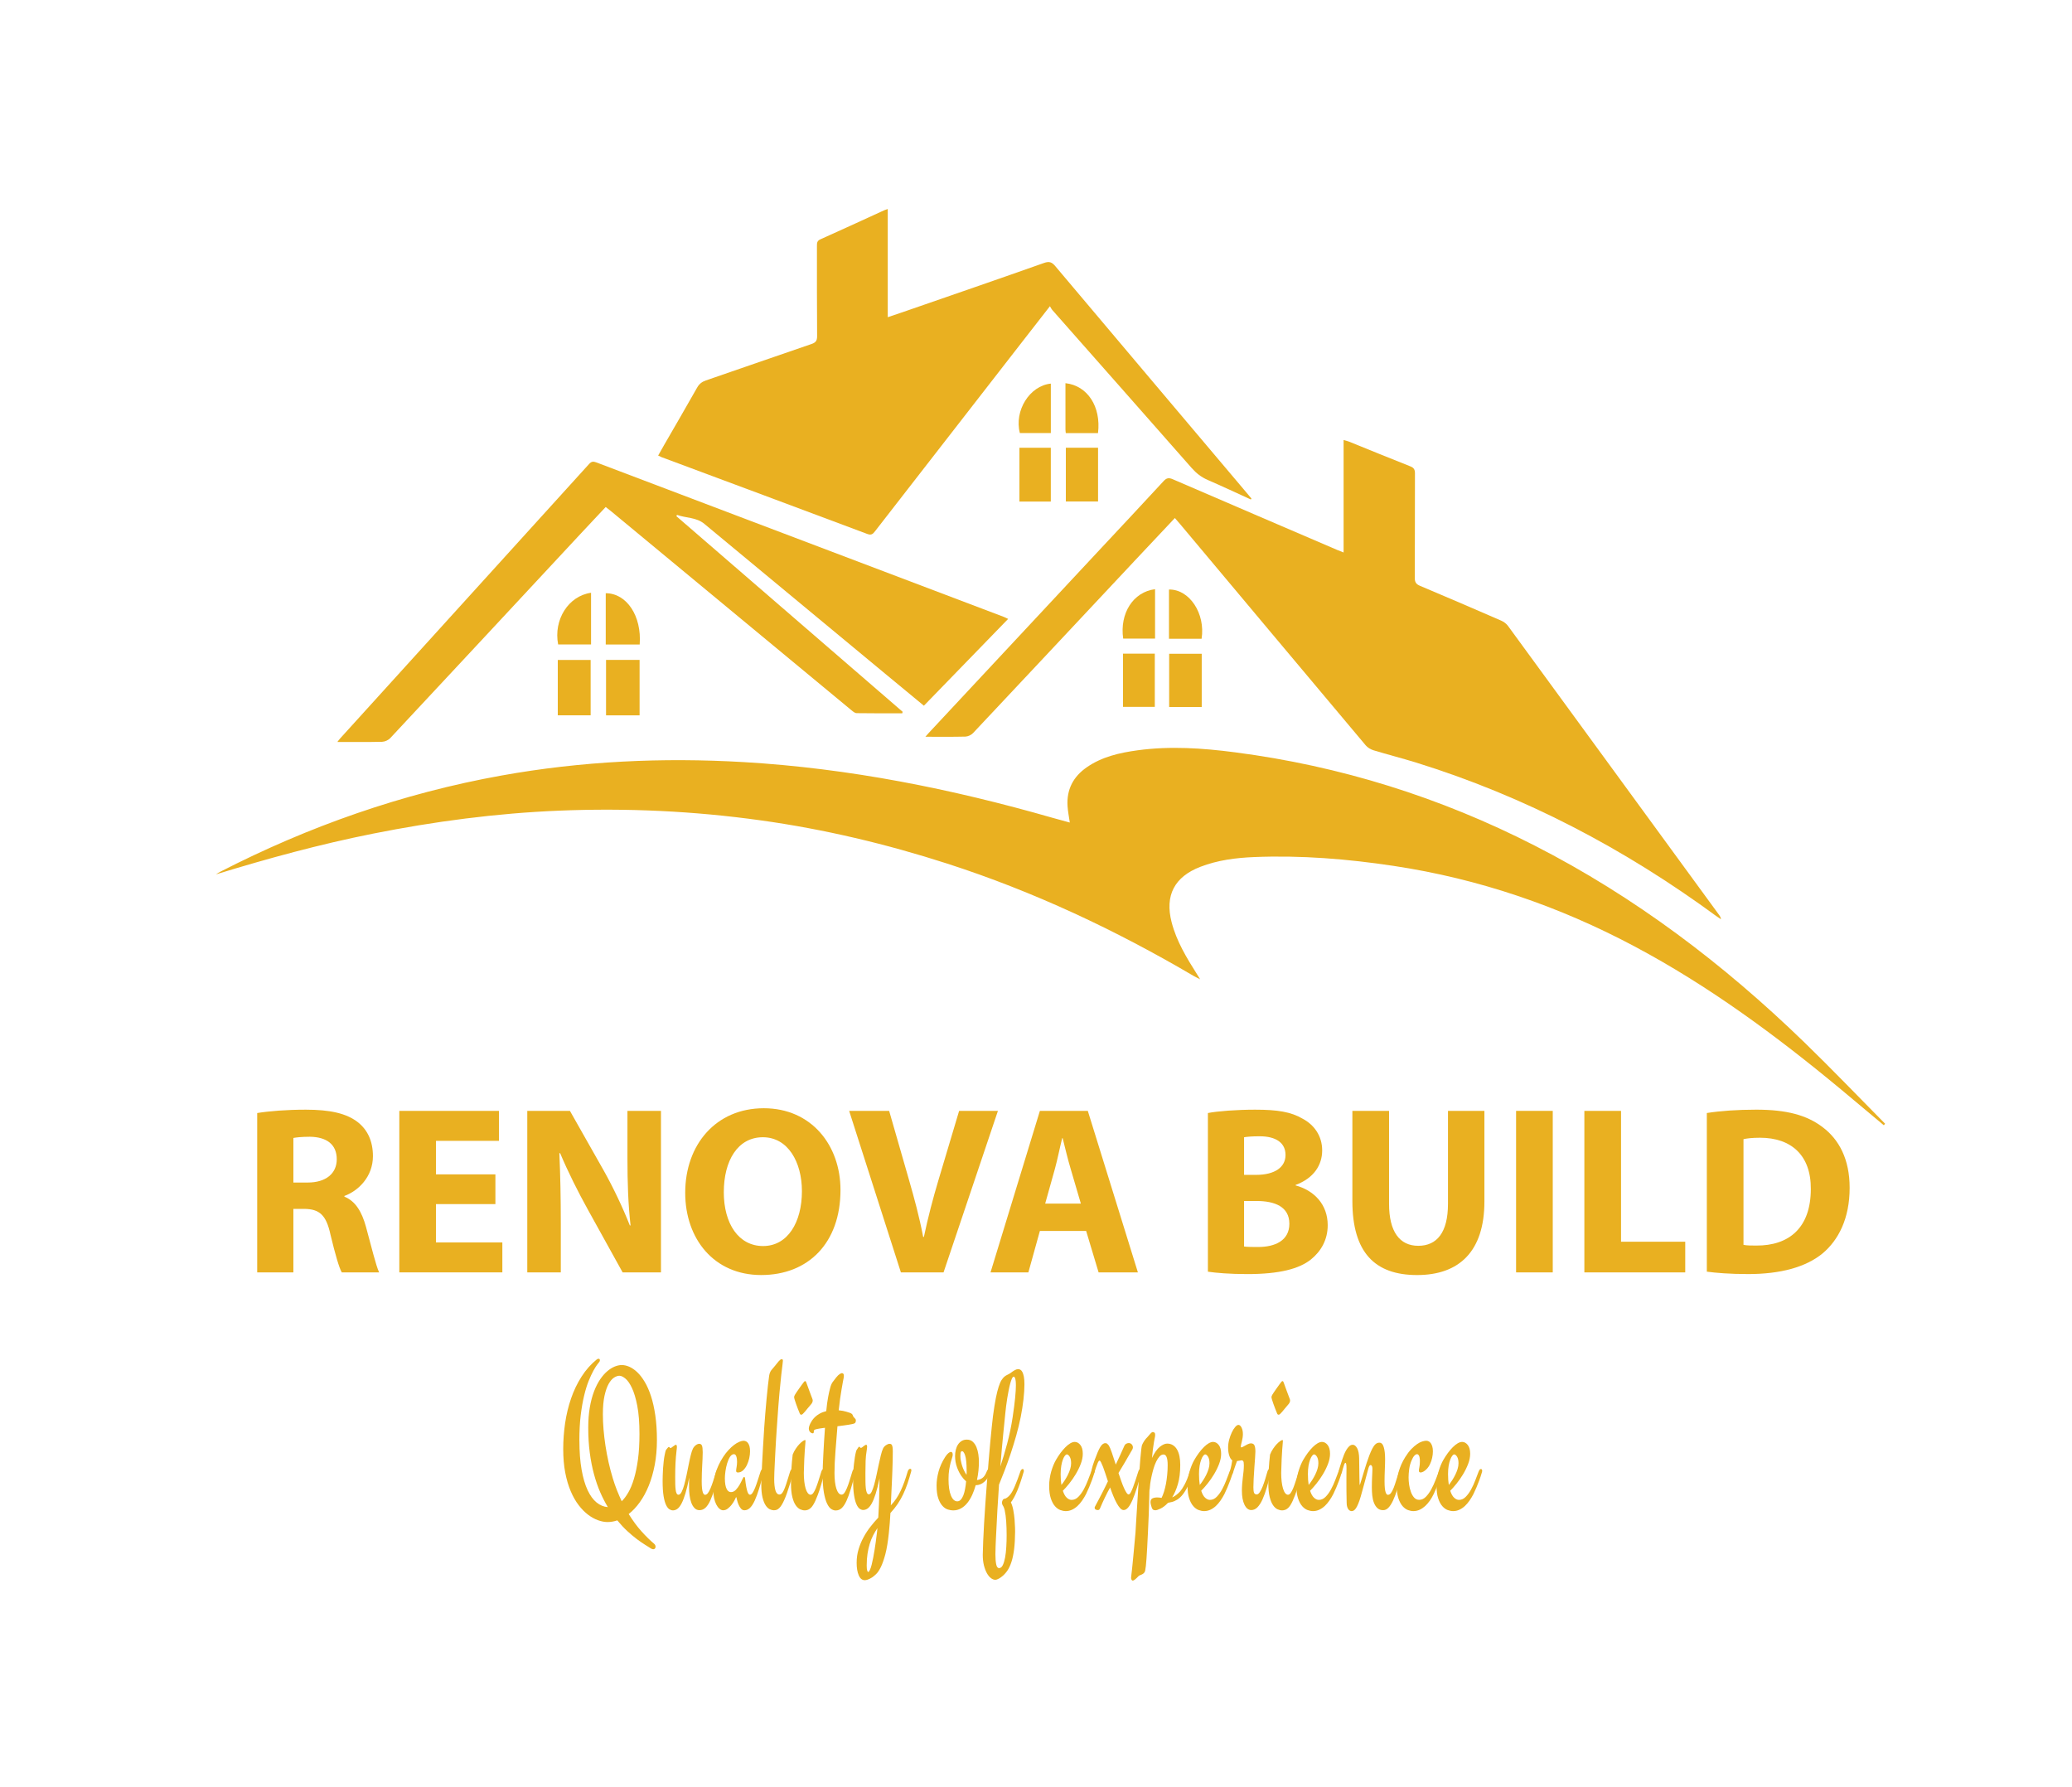 <?xml version="1.0" encoding="UTF-8"?> <svg xmlns="http://www.w3.org/2000/svg" id="Layer_1" version="1.1" viewBox="0 0 1500 1293.33"><defs><style> .st0 { fill: #e9b021; } </style></defs><path class="st0" d="M1363.78,814.57c-10.35-8.65-20.67-17.36-31.05-25.97-46.84-38.87-95.65-74.93-149.56-103.58-54.78-29.13-112.72-48.92-174.17-58.19-33.51-5.06-67.16-7.79-101.05-6.41-13.27.55-26.4,2.21-38.98,7.07-18.68,7.2-25.79,20.66-20.81,40.01,3.55,13.86,10.9,25.89,18.43,37.8.55.86,1.09,1.73,2.24,3.61-2.27-1.18-3.58-1.78-4.81-2.49-56.64-33.29-115.79-61.1-178.39-81.29-44.06-14.2-88.94-24.87-134.86-31.27-48.41-6.76-96.99-9.03-145.79-7.04-45.49,1.85-90.48,7.79-135.09,16.68-38.37,7.65-76.06,17.94-113.55,29.45.99-.61,1.94-1.31,2.98-1.83,64.5-33.12,132.26-56.87,203.68-69.71,58.06-10.43,116.62-13.18,175.47-9.72,76.16,4.47,150.45,19.35,223.61,40.35,4.04,1.15,8.12,2.23,12.39,3.4-.59-4.17-1.37-8.02-1.63-11.89-.76-11.94,4.06-21.25,13.82-28.05,11.1-7.73,23.86-10.58,36.97-12.37,23.54-3.2,47-1.58,70.39,1.46,76.24,9.89,148.56,32.55,217,67.53,72.63,37.11,136.87,85.83,195.25,142.46,19.84,19.25,38.96,39.22,58.41,58.87-.3.37-.59.74-.89,1.11"></path><path class="st0" d="M850.54,374.99c-9.76,10.38-19.24,20.42-28.69,30.49-39.12,41.76-78.23,83.53-117.44,125.21-1.31,1.38-3.64,2.47-5.52,2.53-9.57.24-19.13.11-28.97.11.66-.74,1.54-1.79,2.48-2.8,41.09-44.04,82.19-88.07,123.27-132.12,15.61-16.72,31.27-33.38,46.75-50.19,2.17-2.36,3.87-2.48,6.63-1.29,39.64,17.12,79.34,34.14,119.01,51.17,1.36.59,2.75,1.11,4.62,1.84v-81.44c1.79.54,3.03.82,4.2,1.3,14.71,5.94,29.35,11.98,44.1,17.78,2.68,1.05,3.37,2.43,3.36,5.14-.09,25.18,0,50.38-.12,75.57-.02,3.04.85,4.55,3.7,5.75,19.65,8.28,39.23,16.69,58.79,25.21,1.88.82,3.8,2.22,5,3.87,50.98,69.69,101.88,139.43,152.79,209.16.63.86,1.19,1.76,1.38,3.17-1.14-.77-2.32-1.52-3.43-2.33-66.46-48.76-138.49-86.67-217.37-111.13-10.18-3.14-20.53-5.77-30.72-8.86-2.06-.64-4.28-1.92-5.65-3.56-44.75-53.22-89.4-106.53-134.07-159.81-1.22-1.46-2.48-2.89-4.12-4.78"></path><path class="st0" d="M905.57,361.59c-10.4-4.73-20.76-9.61-31.25-14.15-4.65-2.01-8.31-4.88-11.65-8.68-33.53-38.14-67.18-76.17-100.79-114.26-.63-.69-1.03-1.59-1.8-2.83-7.1,9.09-13.55,17.38-19.99,25.67-35.52,45.7-71.05,91.41-106.55,137.13-1.53,1.97-2.65,3.2-5.66,2.06-49.63-18.63-99.33-37.1-149.01-55.62-.74-.29-1.43-.68-2.41-1.14,1.41-2.48,2.72-4.87,4.07-7.2,8.06-13.98,16.2-27.92,24.14-41.97,1.53-2.72,3.48-4.21,6.36-5.21,25.47-8.73,50.87-17.65,76.34-26.33,3.11-1.05,4.17-2.35,4.16-5.71-.19-21.78-.09-43.54-.12-65.32,0-2.12.03-3.7,2.55-4.81,15.46-6.9,30.85-14.01,46.27-21.07.59-.26,1.24-.43,2.44-.86v78.33c4.98-1.69,9.35-3.14,13.68-4.65,33.18-11.5,66.39-22.91,99.5-34.64,3.84-1.35,5.72-.52,8.13,2.35,45.33,53.81,90.75,107.52,136.16,161.27,1.94,2.3,3.88,4.59,5.81,6.9-.13.23-.26.46-.4.7"></path><path class="st0" d="M729.83,448.03c-20.43,21.05-40.59,41.83-60.99,62.83-9.43-7.81-18.62-15.35-27.77-22.94-43.75-36.24-87.48-72.49-131.21-108.73-5.8-4.81-13.22-4.09-19.74-6.46-.16.31-.32.63-.47.93,54.6,47.19,109.19,94.39,163.79,141.58-.09.37-.16.75-.25,1.11-11.01,0-22.03.08-33.04-.1-1.29-.02-2.68-1.23-3.8-2.15-57.9-47.91-115.78-95.84-173.66-143.77-1.25-1.04-2.56-2.02-4.2-3.32-5.92,6.31-11.8,12.55-17.64,18.82-46.07,49.51-92.14,99.05-138.31,148.46-1.38,1.49-3.9,2.64-5.92,2.69-10.65.26-21.32.12-32.39.12.67-.85,1.3-1.76,2.04-2.57,60.08-66.21,120.18-132.4,180.2-198.65,1.71-1.9,3.06-1.97,5.23-1.15,98.27,37.29,196.54,74.52,294.82,111.77.99.37,1.93.88,3.31,1.52"></path><rect class="st0" x="438.74" y="477.7" width="24.28" height="40.14"></rect><rect class="st0" x="403.8" y="477.74" width="23.79" height="40.07"></rect><rect class="st0" x="771.61" y="324.11" width="23.31" height="38.91"></rect><rect class="st0" x="846.4" y="473.26" width="23.57" height="38.53"></rect><rect class="st0" x="812.99" y="473.17" width="23.01" height="38.53"></rect><rect class="st0" x="738" y="324.13" width="22.72" height="38.95"></rect><path class="st0" d="M463.09,466.57h-24.57v-37.14c15.2.03,26.14,16.51,24.57,37.14"></path><path class="st0" d="M427.89,466.54h-23.82c-3.49-17.85,7.38-35.16,23.82-37.44v37.44Z"></path><path class="st0" d="M771.57,313.5c-.09-.91-.24-1.69-.24-2.47-.02-11.2-.01-22.42-.01-33.64,15.97,1.72,25.91,17.01,23.57,36.11h-23.32Z"></path><path class="st0" d="M869.88,462.39h-23.61v-35.64c14.84-.25,26.48,17.4,23.61,35.64"></path><path class="st0" d="M813.11,462.26c-2.61-18.27,7.2-33.78,23.08-35.75v35.75h-23.08Z"></path><path class="st0" d="M760.74,277.69v35.78h-22.42c-4.21-16.1,7.02-34.23,22.42-35.78"></path><path class="st0" d="M186.2,805.72c8.5-1.39,21.16-2.43,35.21-2.43,17.35,0,29.49,2.6,37.81,9.19,6.94,5.55,10.76,13.71,10.76,24.46,0,14.91-10.59,25.15-20.65,28.8v.52c8.15,3.29,12.66,11.1,15.62,21.86,3.64,13.18,7.28,28.45,9.53,32.96h-27.06c-1.9-3.31-4.68-12.84-8.15-27.24-3.12-14.57-8.15-18.56-18.9-18.74h-7.98v45.97h-26.19v-115.35ZM212.39,856.03h10.41c13.18,0,20.99-6.59,20.99-16.83,0-10.75-7.29-16.13-19.43-16.31-6.42,0-10.06.53-11.97.87v32.27Z"></path><polygon class="st0" points="358.64 871.64 315.62 871.64 315.62 899.39 363.67 899.39 363.67 921.07 289.08 921.07 289.08 804.16 361.24 804.16 361.24 825.85 315.62 825.85 315.62 850.12 358.64 850.12 358.64 871.64"></polygon><path class="st0" d="M381.72,921.08v-116.93h30.87l24.28,42.86c6.94,12.32,13.88,26.89,19.09,40.07h.52c-1.74-15.43-2.25-31.21-2.25-48.74v-34.18h24.28v116.93h-27.75l-24.98-45.11c-6.94-12.49-14.57-27.58-20.3-41.27l-.53.18c.69,15.43,1.04,31.92,1.04,50.99v35.21h-24.28Z"></path><path class="st0" d="M608.46,861.41c0,38.33-23.25,61.58-57.42,61.58s-54.99-26.19-54.99-59.51c0-35.04,22.38-61.23,56.9-61.23s55.51,26.89,55.51,59.15M523.98,862.97c0,22.9,10.75,39.03,28.45,39.03s28.11-17,28.11-39.73c0-20.99-10.06-39.03-28.28-39.03s-28.27,17-28.27,39.73"></path><path class="st0" d="M652.19,921.08l-37.46-116.93h28.96l14.22,49.45c4,13.88,7.63,27.24,10.41,41.81h.52c2.95-14.06,6.59-27.93,10.59-41.29l14.92-49.97h28.09l-39.37,116.93h-30.87Z"></path><path class="st0" d="M752.81,891.07l-8.33,30.01h-27.4l35.73-116.91h34.7l36.26,116.91h-28.45l-9.02-30.01h-33.49ZM782.48,871.29l-7.28-24.8c-2.09-6.94-4.16-15.62-5.9-22.56h-.35c-1.74,6.94-3.47,15.79-5.37,22.56l-6.94,24.8h25.84Z"></path><path class="st0" d="M874.44,805.72c6.94-1.38,20.99-2.43,34.18-2.43,16.12,0,26.01,1.56,34.51,6.59,8.16,4.35,14.05,12.32,14.05,22.9s-6.06,20.13-19.24,24.99v.34c13.36,3.65,23.24,13.71,23.24,28.8,0,10.59-4.85,18.91-12.15,24.81-8.49,6.77-22.72,10.58-45.96,10.58-13.01,0-22.72-.87-28.62-1.73v-114.84ZM900.63,850.48h8.68c13.87,0,21.33-5.73,21.33-14.4s-6.77-13.53-18.73-13.53c-5.73,0-9.03.34-11.28.69v27.24ZM900.63,902.35c2.6.34,5.72.34,10.24.34,11.97,0,22.55-4.5,22.55-16.83s-10.58-16.47-23.77-16.47h-9.02v32.96Z"></path><path class="st0" d="M1005.59,804.16v67.3c0,20.12,7.63,30.37,21.16,30.37s21.5-9.72,21.5-30.37v-67.3h26.37v65.57c0,36.09-18.21,53.27-48.74,53.27s-46.84-16.31-46.84-53.62v-65.22h26.55Z"></path><rect class="st0" x="1097.55" y="804.15" width="26.55" height="116.93"></rect><polygon class="st0" points="1146.98 804.16 1173.53 804.16 1173.53 898.88 1220.01 898.88 1220.01 921.08 1146.98 921.08 1146.98 804.16"></polygon><path class="st0" d="M1235.64,805.71c9.71-1.56,22.37-2.43,35.73-2.43,22.21,0,36.61,4,47.88,12.5,12.15,9.03,19.78,23.43,19.78,44.06,0,22.37-8.16,37.81-19.43,47.36-12.32,10.24-31.05,15.09-53.95,15.09-13.71,0-23.42-.87-30.01-1.74v-114.85ZM1262.18,901.13c2.26.52,5.9.52,9.19.52,23.94.18,39.55-13,39.55-40.93.18-24.28-14.05-37.12-36.77-37.12-5.9,0-9.71.52-11.97,1.04v76.5Z"></path><path class="st0" d="M419.45,1042.72c0,8.12.53,15.16,1.59,21.14,1.05,5.97,2.52,10.95,4.37,14.89,1.86,3.95,4.03,6.93,6.53,8.93,2.5,2.01,5.22,3.11,8.11,3.31-1.99-3.3-3.86-6.92-5.57-10.86-1.71-3.95-3.21-8.3-4.49-13.04-1.27-4.74-2.3-9.89-3.02-15.43-.74-5.56-1.11-11.58-1.11-18.06,0-5.48.38-10.4,1.13-14.78.76-4.38,1.78-8.25,3.06-11.59,1.27-3.35,2.76-6.24,4.39-8.67,1.66-2.44,3.38-4.41,5.18-5.93,1.78-1.53,3.59-2.65,5.4-3.39,1.81-.72,3.51-1.09,5.11-1.09,1.71,0,3.54.41,5.48,1.24,1.92.85,3.84,2.16,5.74,3.96,1.9,1.79,3.69,4.13,5.4,6.99,1.71,2.87,3.23,6.29,4.53,10.3,1.31,4,2.35,8.63,3.12,13.9.78,5.28,1.18,11.22,1.18,17.87s-.54,12.5-1.59,18.05c-1.07,5.56-2.52,10.58-4.35,15.09-1.83,4.51-4,8.49-6.48,11.93-2.49,3.46-5.16,6.29-8.02,8.52,3.06,4.91,6.17,9.13,9.34,12.62,3.15,3.5,6.18,6.46,9.07,8.9.69.6,1.04,1.34,1.04,2.2,0,.46-.14.87-.43,1.22s-.66.54-1.1.54c-.49,0-.89-.09-1.19-.23-.31-.15-.55-.27-.71-.38-1.1-.71-2.52-1.6-4.27-2.69-1.76-1.1-3.71-2.45-5.89-4.07-2.15-1.61-4.45-3.55-6.86-5.77-2.43-2.24-4.84-4.82-7.25-7.76-1.18.41-2.36.71-3.51.91-1.16.21-2.34.31-3.53.31-2.15,0-4.45-.43-6.88-1.3-2.43-.86-4.82-2.2-7.22-3.99-2.38-1.8-4.66-4.11-6.82-6.92-2.16-2.81-4.07-6.16-5.74-10.07-1.67-3.9-3-8.38-3.98-13.45-.98-5.06-1.47-10.76-1.47-17.1s.47-12.54,1.37-18.77c.92-6.24,2.36-12.19,4.32-17.87,1.95-5.68,4.48-10.94,7.56-15.77,3.08-4.84,6.78-9.01,11.09-12.51.42-.3.81-.45,1.23-.45.65,0,.98.35.98,1.07,0,.45-.14.87-.43,1.22-.24.3-.77.98-1.56,2.01-.8,1.04-1.72,2.54-2.78,4.48-1.07,1.96-2.19,4.38-3.37,7.29-1.18,2.93-2.27,6.44-3.26,10.58-1,4.13-1.82,8.87-2.49,14.24-.65,5.37-.97,11.46-.97,18.24M448.44,995.9c-1.19,0-2.48.44-3.89,1.33-1.41.89-2.7,2.41-3.91,4.53-1.2,2.13-2.2,5-3,8.59-.79,3.6-1.19,8.08-1.19,13.45,0,3.49.15,7.18.48,11.06s.8,7.82,1.41,11.83c.62,3.99,1.37,7.98,2.26,11.97.9,3.98,1.9,7.75,3,11.36.93,3.14,1.97,6.08,3.05,8.81,1.11,2.75,2.24,5.37,3.43,7.92,1.64-1.57,3.23-3.69,4.78-6.36,1.55-2.65,2.91-5.96,4.09-9.91,1.2-3.96,2.15-8.59,2.89-13.92.74-5.33,1.1-11.48,1.1-18.47,0-8.22-.53-15.01-1.59-20.44-1.05-5.43-2.36-9.74-3.89-12.97-1.53-3.21-3.12-5.48-4.77-6.79-1.65-1.33-3.06-1.99-4.25-1.99"></path><path class="st0" d="M520.84,1065.76c-1.3,4.51-2.48,8.47-3.51,11.89-1.04,3.43-2.1,6.28-3.15,8.59-1.05,2.31-2.21,4.04-3.46,5.21-1.24,1.16-2.69,1.75-4.37,1.75-1.42,0-2.61-.52-3.6-1.55-.98-1.04-1.76-2.36-2.32-3.95-.58-1.6-.99-3.36-1.22-5.29-.25-1.92-.37-3.77-.37-5.55v-3.8c0-1.21.04-2.35.12-3.42-.9,4.51-1.81,8.28-2.72,11.32-.91,3.04-1.85,5.48-2.78,7.29-.94,1.83-1.93,3.13-2.97,3.92-1.04.78-2.13,1.18-3.27,1.18-.86,0-1.72-.26-2.6-.79-.88-.54-1.69-1.56-2.41-3.09-.75-1.52-1.35-3.66-1.81-6.43-.46-2.77-.7-6.39-.7-10.91,0-1.11.02-2.47.07-4.06.03-1.59.12-3.27.23-5.01.13-1.76.29-3.47.47-5.18.19-1.69.41-3.23.7-4.59.12-.61.29-1.34.48-2.21.21-.87.41-1.42.62-1.67.45-.51.81-.96,1.13-1.37.31-.41.56-.6.76-.6.3,0,.52.14.7.42.19.29.38.42.58.42.12,0,.36-.13.7-.37.35-.26.74-.54,1.13-.84.41-.32.81-.59,1.2-.85s.66-.37.82-.37c.49,0,.74.55.74,1.67,0,.3-.02.66-.07,1.07-.03.41-.1.89-.18,1.45-.37,3.24-.63,6.36-.77,9.38-.14,3.01-.21,6.25-.21,9.7,0,1.92.01,3.68.05,5.24.04,1.57.13,2.93.29,4.06.13,1.15.36,2.02.7,2.67.32.63.76.94,1.34.94.81,0,1.57-.67,2.26-2.01.69-1.34,1.33-3.07,1.92-5.21.59-2.13,1.15-4.49,1.68-7.07.54-2.58,1.04-5.11,1.53-7.57.48-2.46.99-4.72,1.5-6.81.52-2.08,1.03-3.65,1.56-4.7.53-1.02,1.23-1.86,2.1-2.52.88-.65,1.71-.98,2.48-.98.9,0,1.54.41,1.93,1.24.38.85.58,2.45.58,4.84,0,1.71-.04,3.33-.13,4.85-.08,1.53-.16,3.1-.24,4.71-.09,1.63-.15,3.36-.24,5.21-.08,1.86-.12,3.92-.12,6.19,0,2.09.08,3.77.22,5.06.13,1.29.33,2.28.57,2.99.25.71.51,1.2.8,1.45.27.26.57.38.86.38.69,0,1.34-.38,1.95-1.14.6-.76,1.23-1.87,1.87-3.31.63-1.44,1.27-3.21,1.96-5.28.67-2.08,1.41-4.44,2.23-7.06.21-.61.45-1.08.74-1.41.29-.33.59-.49.91-.49.25,0,.47.11.65.34.18.22.27.54.27.94,0,.35-.07.71-.19,1.07"></path><path class="st0" d="M552.95,1065.76c-1.22,4.56-2.36,8.56-3.43,11.97-1.05,3.42-2.12,6.28-3.17,8.59-1.07,2.31-2.2,4.04-3.39,5.21-1.21,1.16-2.55,1.75-4.01,1.75-1.02,0-1.87-.41-2.54-1.21-.67-.81-1.24-1.74-1.68-2.75-.45-1.01-.79-1.98-1.01-2.92-.23-.93-.37-1.56-.46-1.87-.03-.1-.08-.25-.12-.45-.04-.2-.1-.31-.19-.31-.08,0-.15.08-.22.23-.04.15-.13.3-.2.45-.13.36-.46,1.01-.99,1.99-.53.96-1.2,1.94-1.99,2.97-.8,1.01-1.7,1.91-2.72,2.69-1.01.79-2.11,1.18-3.31,1.18-.92,0-1.83-.37-2.71-1.14-.88-.76-1.64-1.79-2.3-3.08-.65-1.3-1.16-2.82-1.56-4.6-.38-1.77-.57-3.67-.57-5.7,0-4.4.55-8.56,1.67-12.42,1.12-3.88,2.95-7.78,5.47-11.67,1.23-1.87,2.53-3.55,3.89-5.01,1.37-1.47,2.7-2.7,4.01-3.69,1.3-.98,2.56-1.74,3.76-2.24,1.21-.5,2.23-.77,3.1-.77.56,0,1.14.14,1.71.38.56.26,1.07.68,1.53,1.3.44.6.8,1.42,1.08,2.39.25.99.38,2.19.38,3.6,0,1.53-.19,3.17-.57,4.95-.4,1.77-.97,3.43-1.71,4.98-.76,1.55-1.69,2.82-2.78,3.84-1.11,1.01-2.35,1.52-3.73,1.52-.86,0-1.29-.41-1.29-1.22,0-.56.11-1.46.34-2.74.22-1.27.33-2.48.33-3.65,0-.45-.02-1-.07-1.64-.03-.64-.14-1.25-.3-1.87-.16-.6-.4-1.12-.67-1.52-.3-.41-.68-.61-1.18-.61-1.09,0-2.05.65-2.87,1.9-.81,1.27-1.49,2.81-2.04,4.65-.56,1.82-.98,3.72-1.26,5.7-.27,1.97-.43,3.68-.43,5.1,0,1.91.13,3.53.36,4.83.25,1.27.57,2.32.99,3.11.4.78.88,1.34,1.41,1.67.53.33,1.08.49,1.65.49,1.34,0,2.55-.56,3.6-1.71,1.07-1.13,1.99-2.41,2.76-3.8.78-1.4,1.42-2.66,1.92-3.8.52-1.14.93-1.7,1.26-1.7.36,0,.62.53.74,1.59.23,2.27.51,4.16.79,5.62.29,1.47.57,2.63.85,3.46.3.84.59,1.42.89,1.75.31.33.64.49.96.49.6,0,1.22-.44,1.83-1.33s1.22-2.1,1.83-3.61,1.24-3.28,1.9-5.33c.65-2.02,1.34-4.17,2.08-6.45.44-1.27.98-1.9,1.59-1.9s.91.45.91,1.36c0,.36-.03.68-.12.99"></path><path class="st0" d="M573.62,1063.4c.25,0,.45.11.64.34s.29.55.29.96c0,.36-.07.7-.19,1.05-.82,2.94-1.6,5.65-2.36,8.11-.75,2.46-1.49,4.72-2.23,6.8-.69,1.98-1.35,3.67-1.98,5.09-.65,1.43-1.25,2.61-1.85,3.58-.58.96-1.19,1.74-1.78,2.32-.58.58-1.19,1.01-1.79,1.25-.63.26-1.34.38-2.15.38-.89,0-1.87-.25-2.93-.72-1.05-.48-2.04-1.41-2.97-2.77-.92-1.37-1.68-3.28-2.3-5.74-.6-2.46-.91-5.66-.91-9.61,0-1.07.04-2.87.15-5.4.1-2.54.24-5.58.43-9.16.18-3.57.41-7.61.67-12.13.26-4.5.56-9.27.88-14.29.21-3.1.47-6.47.77-10.15.31-3.67.63-7.25.94-10.75.34-3.49.66-6.71.99-9.67.32-2.93.6-5.23.86-6.91.27-1.77.83-3.16,1.65-4.19.82-1.01,1.74-2.1,2.76-3.26.36-.46.75-.94,1.16-1.48.4-.53.81-1.02,1.22-1.48.4-.45.8-.85,1.19-1.18.4-.33.77-.49,1.13-.49.57,0,.86.35.86,1.07,0,.56-.1,1.57-.31,3.03-.2,1.48-.48,3.83-.86,7.08-.36,3.24-.8,7.61-1.31,13.1s-1.04,12.55-1.63,21.16c-.12,1.72-.25,3.78-.43,6.16-.16,2.38-.33,4.9-.49,7.56-.15,2.67-.31,5.38-.45,8.14-.14,2.76-.27,5.37-.4,7.83-.12,2.46-.22,4.7-.31,6.72-.09,2.03-.12,3.65-.12,4.87,0,3.5.3,6.25.89,8.25.58,2,1.58,3.01,2.97,3.01.77,0,1.46-.44,2.08-1.3.6-.86,1.21-2.03,1.77-3.54.57-1.49,1.18-3.24,1.78-5.24.62-2.01,1.29-4.16,2.02-6.5.2-.6.45-1.08.72-1.41.3-.33.59-.49.92-.49"></path><path class="st0" d="M596.3,1063.41c.25,0,.46.11.65.34.18.23.27.54.27.94,0,.35-.07.7-.19,1.07-.93,3.34-1.8,6.38-2.59,9.12-.8,2.74-1.6,5.17-2.42,7.3-1.19,3.18-2.32,5.63-3.4,7.33-1.07,1.71-2.28,2.83-3.64,3.39-.32.09-.69.2-1.09.3-.42.11-.85.15-1.3.15-1.01,0-2.11-.25-3.27-.76-1.15-.51-2.24-1.47-3.23-2.89-1.01-1.42-1.83-3.4-2.48-5.96-.65-2.56-.99-5.89-.99-10.01,0-3.65.11-7.15.32-10.52.2-3.37.51-6.78.91-10.23.62-1.57,1.36-3,2.24-4.28.87-1.31,1.75-2.43,2.65-3.35.9-.94,1.72-1.67,2.48-2.17.76-.5,1.31-.76,1.68-.76.16,0,.24.23.24.69,0,.4-.04,1.1-.14,2.09-.11.99-.22,2.37-.34,4.14-.13,1.78-.25,4.04-.4,6.81-.14,2.76-.26,6.11-.34,10.07,0,2.27.11,4.37.34,6.3.22,1.92.55,3.6.97,5.01.44,1.43.96,2.53,1.56,3.31.63.79,1.3,1.19,2.03,1.19.69,0,1.34-.42,1.94-1.25.62-.84,1.23-2.01,1.85-3.5.6-1.48,1.24-3.26,1.89-5.32.66-2.05,1.35-4.27,2.09-6.66.41-1.26.97-1.89,1.7-1.89M588.17,1012.86c.12.3.19.63.19.99,0,.97-.49,1.98-1.47,3.04-.81.91-1.57,1.79-2.26,2.66-.7.86-1.33,1.64-1.9,2.32-.56.68-1.07,1.23-1.53,1.64-.45.41-.81.6-1.1.6-.2,0-.4-.05-.58-.15-.19-.1-.35-.32-.52-.68-.49-1.16-.99-2.37-1.47-3.65-.49-1.26-.92-2.46-1.31-3.57-.4-1.12-.71-2.09-.96-2.93-.24-.83-.37-1.4-.37-1.71,0-.55.21-1.16.62-1.81.16-.31.55-.89,1.13-1.76.59-.86,1.22-1.77,1.89-2.74.69-.97,1.32-1.86,1.91-2.66.58-.8.99-1.34,1.2-1.6.48-.7.89-1.07,1.22-1.07.36,0,.65.33.86,1,.12.35.38,1.11.82,2.27.43,1.18.89,2.43,1.37,3.77.48,1.34.96,2.59,1.41,3.76.44,1.16.74,1.93.86,2.28"></path><path class="st0" d="M619.42,1065.76c-1.31,4.66-2.48,8.72-3.51,12.16-1.04,3.45-2.1,6.33-3.15,8.63-1.07,2.31-2.2,4.03-3.43,5.16-1.22,1.14-2.68,1.71-4.4,1.71-.98,0-2.02-.34-3.12-1.02-1.1-.69-2.11-1.99-3.05-3.92-.94-1.92-1.71-4.61-2.33-8.09-.6-3.47-.91-7.98-.91-13.56,0-1.47.04-3.42.15-5.82.1-2.41.22-5.09.37-8.05.13-2.96.31-6.11.52-9.42.21-3.33.42-6.66.67-9.99-.21.04-.4.09-.55.11-.16.03-.35.04-.55.04-2.21.3-3.82.56-4.83.79-1.02.23-1.64.46-1.83.73-.2.21-.31.44-.31.72s-.01.53-.03.75c-.01.24-.08.44-.18.62-.11.19-.33.26-.65.26-.21,0-.46-.05-.76-.19-.32-.13-.63-.33-.92-.6-.31-.27-.56-.64-.77-1.07-.2-.43-.31-.94-.31-1.56,0-.56.1-1.14.29-1.76.18-.59.41-1.19.69-1.75.3-.6.7-1.34,1.25-2.2.56-.86,1.3-1.74,2.21-2.63.91-.89,2.05-1.7,3.39-2.47,1.34-.76,2.93-1.37,4.78-1.82.2-2.13.41-4.02.64-5.67.23-1.64.45-3.12.7-4.4.24-1.3.47-2.46.7-3.49.22-1.04.46-2,.7-2.86.49-1.98,1.1-3.48,1.83-4.52.74-1.04,1.57-2.13,2.52-3.31,1.01-1.26,1.88-2.11,2.59-2.55.71-.42,1.25-.67,1.61-.72.37,0,.7.14,1.02.43.3.27.45.77.45,1.47,0,.42-.02.76-.07,1.03-.03.29-.08.52-.12.73-.12.56-.31,1.54-.58,2.96-.25,1.42-.56,3.15-.91,5.21-.34,2.04-.7,4.36-1.07,6.91-.37,2.57-.69,5.29-.99,8.17,2.21.21,4.05.55,5.55,1.03,1.48.48,2.39.77,2.71.87.69.32,1.16.59,1.41.85.24.25.47.69.68,1.29.15.42.35.75.58.99.22.26.44.49.67.68.22.21.41.44.57.69s.25.6.25,1.05c0,.42-.09.81-.25,1.2-.16.36-.34.61-.54.7-.3.21-.82.39-1.59.58-.78.18-1.71.35-2.82.53-1.1.18-2.35.36-3.76.54-1.41.18-2.87.37-4.37.57-.48,6.28-.98,12.33-1.44,18.16-.46,5.84-.7,11.04-.7,15.59,0,2.34.11,4.47.34,6.39.22,1.92.56,3.58,1,4.98.46,1.4,1,2.48,1.63,3.23.63.77,1.35,1.14,2.16,1.14.74,0,1.42-.42,2.03-1.25.6-.83,1.22-1.99,1.82-3.46.63-1.47,1.24-3.22,1.88-5.25.63-2.02,1.31-4.25,2.04-6.68.37-1.27.9-1.9,1.59-1.9.65,0,.98.45.98,1.36,0,.15-.02.33-.07.54-.03.2-.08.35-.12.45"></path><path class="st0" d="M659.6,1065.31c-.82,2.99-1.68,5.83-2.59,8.54-.92,2.71-1.97,5.29-3.12,7.75-1.18,2.46-2.5,4.81-4.01,7.07-1.52,2.25-3.27,4.45-5.26,6.57-.12,2.43-.29,4.89-.49,7.38-.2,2.48-.43,4.91-.67,7.29-.66,6.18-1.49,11.21-2.5,15.09-1.02,3.88-2.11,6.97-3.24,9.3-1.15,2.34-2.3,4.06-3.46,5.17-1.16,1.12-2.2,1.94-3.1,2.52-2.03,1.26-3.75,1.9-5.13,1.9-1.87,0-3.33-1.16-4.34-3.5-1.02-2.33-1.53-5.35-1.53-9.05,0-3.49.46-6.79,1.41-9.87.93-3.09,2.14-6.01,3.64-8.73,1.48-2.75,3.16-5.29,5.02-7.64,1.85-2.36,3.71-4.53,5.59-6.5.12-1.93.21-3.72.27-5.4.07-1.67.13-3.09.22-4.25.11-2.99.21-6.15.23-9.47.04-3.32.11-6.39.19-9.24-.93,4.47-1.87,8.16-2.8,11.09-.94,2.94-1.9,5.28-2.84,7-.97,1.72-1.96,2.94-2.98,3.66-1.01.7-2.1,1.07-3.23,1.07-.82,0-1.66-.3-2.52-.88-.86-.59-1.64-1.67-2.35-3.27-.71-1.59-1.3-3.82-1.75-6.69-.45-2.86-.67-6.55-.67-11.06,0-1.81.04-3.69.15-5.59.1-1.9.24-3.75.45-5.55.21-1.79.44-3.49.67-5.08.25-1.59.54-3,.87-4.22.15-.61.36-1.08.62-1.41.23-.33.44-.63.6-.88.2-.3.37-.57.52-.79.14-.23.32-.34.52-.34.33,0,.56.13.67.41.13.29.35.43.68.43.12,0,.34-.12.68-.34.32-.23.67-.49,1.03-.81.36-.3.74-.56,1.1-.79s.67-.34.92-.34c.44,0,.67.45.67,1.36,0,.36-.03.77-.09,1.22-.07.45-.14.99-.22,1.6-.41,2.32-.66,4.77-.77,7.34-.1,2.56-.15,5.5-.15,8.85,0,2.27.01,4.36.03,6.26.02,1.9.11,3.54.27,4.91.16,1.36.42,2.43.77,3.2.34.75.82,1.13,1.44,1.13.72,0,1.42-.66,2.05-1.97.63-1.33,1.23-3.01,1.8-5.05.57-2.05,1.12-4.35,1.65-6.89s1.07-5.03,1.59-7.49c.53-2.45,1.04-4.73,1.56-6.83.51-2.11,1.05-3.77,1.63-4.99.44-.91,1.14-1.7,2.1-2.36.97-.65,1.81-.98,2.55-.98.4,0,.75.05,1.03.19.29.12.54.38.74.76.2.38.35.93.46,1.68.1.72.15,1.7.15,2.92,0,2.08-.03,4.35-.09,6.8-.07,2.46-.14,4.84-.22,7.15-.09,2.31-.16,4.36-.25,6.19-.08,1.81-.14,3.14-.18,3.95-.08,1.15-.18,3.07-.27,5.73-.11,2.67-.24,5.71-.41,9.16,1.5-1.57,2.86-3.23,4.01-4.98,1.16-1.75,2.21-3.62,3.15-5.63.94-1.99,1.81-4.14,2.64-6.42.81-2.27,1.6-4.72,2.38-7.36.44-1.37,1.05-2.05,1.82-2.05.57,0,.87.35.87,1.05,0,.16-.02.34-.07.54-.04.2-.09.35-.12.46M634.53,1111.98c.12-.91.25-1.85.37-2.81.11-.97.22-1.96.3-2.97-1.13,1.68-2.19,3.44-3.15,5.33-.96,1.87-1.77,3.91-2.44,6.11-.68,2.21-1.21,4.59-1.59,7.15-.38,2.55-.58,5.36-.58,8.4,0,1.72.11,2.93.34,3.65.23.71.45,1.07.7,1.07.41,0,.83-.48,1.27-1.45.46-.96.87-2.2,1.26-3.72.38-1.52.77-3.23,1.13-5.13.37-1.9.7-3.81,1.01-5.74.31-1.92.58-3.76.82-5.5s.43-3.21.55-4.37"></path><path class="st0" d="M692.99,1086.81c.98,0,1.83-.4,2.56-1.21.75-.81,1.36-1.88,1.88-3.19.51-1.33.92-2.86,1.24-4.61.33-1.75.58-3.55.74-5.44-1.18-1.01-2.33-2.32-3.45-3.94-1.13-1.61-2.13-3.6-3.03-5.93-.53-1.37-.91-2.78-1.16-4.22-.23-1.45-.36-2.82-.36-4.14,0-1.68.19-3.25.55-4.71.37-1.47.91-2.75,1.63-3.8.71-1.07,1.6-1.91,2.66-2.55,1.05-.64,2.28-.94,3.67-.94,1.75,0,3.2.52,4.31,1.55,1.13,1.04,2.02,2.36,2.67,3.95.65,1.6,1.11,3.34,1.37,5.21.26,1.88.4,3.62.4,5.25,0,2.13-.11,4.31-.33,6.53-.23,2.23-.59,4.48-1.08,6.77,1.5-.15,2.86-.67,4.04-1.56,1.18-.89,2.17-2.39,3-4.52.48-1.26,1-1.9,1.53-1.9.29,0,.54.11.76.3.23.21.34.54.34,1,0,.36-.05.71-.19,1.07-.81,2.89-2.16,5.17-4.06,6.83-1.89,1.68-4.01,2.52-6.34,2.52-.69,2.48-1.54,4.83-2.53,7.03-1,2.21-2.17,4.14-3.53,5.82-1.34,1.67-2.87,2.99-4.58,3.94-1.71.97-3.61,1.45-5.69,1.45-1.1,0-2.34-.2-3.73-.62-1.38-.39-2.69-1.25-3.91-2.54-1.23-1.3-2.25-3.12-3.09-5.48-.83-2.35-1.26-5.48-1.26-9.39,0-3.19.49-6.56,1.44-10.09.97-3.56,2.56-7.08,4.8-10.58.87-1.32,1.65-2.25,2.36-2.8.71-.56,1.29-.85,1.75-.85.9,0,1.34.69,1.34,2.05,0,.6-.16,1.37-.48,2.28-.33.9-.67,2.08-1.04,3.49-.36,1.42-.71,3.11-1.04,5.05-.32,1.95-.48,4.25-.48,6.89,0,5.06.57,9.01,1.75,11.82,1.15,2.8,2.69,4.21,4.61,4.21M699.78,1064.47c0-5.16-.4-8.89-1.16-11.14-.78-2.25-1.64-3.15-2.57-2.69-.41.2-.64.66-.69,1.36-.07.71-.1,1.4-.1,2.05,0,1.12.12,2.28.36,3.49.25,1.22.57,2.44.94,3.66.4,1.21.87,2.36,1.41,3.45.56,1.1,1.14,2.1,1.75,3.01.04-.56.07-1.09.07-1.6v-1.59Z"></path><path class="st0" d="M740.99,1065.76c-1.5,5.22-3.02,9.67-4.55,13.34-1.54,3.67-3.08,6.49-4.62,8.47.74,1.47,1.32,3.36,1.75,5.66.43,2.32.74,4.58.92,6.81.18,2.23.29,4.2.33,5.89.04,1.7.05,2.68.05,2.93-.03,4.91-.29,9.14-.72,12.65-.46,3.53-1.08,6.54-1.88,9.01-.79,2.48-1.74,4.54-2.8,6.16-1.09,1.63-2.27,2.99-3.58,4.1-.81.71-1.72,1.36-2.72,1.94-1,.58-1.9.88-2.71.88-.99,0-2.01-.41-3.06-1.19-1.07-.78-2.03-1.96-2.9-3.49-.88-1.55-1.6-3.45-2.19-5.7-.56-2.25-.85-4.82-.85-7.72.03-2.73.14-6.04.31-9.91.16-3.88.36-8.13.64-12.74.26-4.61.58-9.47.94-14.55.36-5.1.75-10.2,1.14-15.31.38-5.13.77-10.15,1.19-15.06.41-4.91.8-9.49,1.19-13.72.4-4.23.76-8.01,1.11-11.32.34-3.33.64-5.97.89-7.94.69-5.17,1.37-9.45,2.04-12.82.67-3.36,1.35-6.11,2.05-8.25.68-2.13,1.38-3.73,2.08-4.82s1.39-1.92,2.11-2.52c.71-.58,1.45-1.03,2.2-1.36.76-.33,1.53-.78,2.3-1.33,1.14-.86,2.15-1.54,3.03-2.02s1.68-.72,2.42-.72c.53,0,1.08.15,1.61.46.55.31,1.04.88,1.47,1.71s.78,1.97,1.04,3.37c.26,1.43.4,3.25.4,5.48,0,3.2-.24,6.85-.7,10.99-.47,4.13-1.14,8.35-1.99,12.65-.9,4.45-1.99,8.95-3.27,13.49-1.29,4.54-2.65,8.93-4.06,13.19-1.43,4.26-2.88,8.28-4.34,12.08-1.47,3.81-2.81,7.19-4.04,10.19-.41,5.72-.8,11.76-1.16,18.12-.36,6.36-.7,13.09-1.04,20.18-.08,2.13-.18,4.23-.27,6.27-.1,2.05-.14,4-.14,5.82,0,2.89.18,5.28.55,7.18.36,1.9,1.08,2.86,2.13,2.86s1.94-.7,2.64-2.1c.69-1.4,1.25-3.23,1.68-5.5.43-2.28.71-4.85.88-7.72.18-2.87.25-5.74.25-8.62,0-3.29-.1-6.55-.31-9.73-.2-3.2-.59-6.04-1.15-8.51-.13-.56-.29-1.05-.47-1.49-.18-.43-.37-.85-.57-1.24-.24-.32-.45-.69-.62-1.15-.16-.44-.25-.88-.25-1.28,0-.7.2-1.38.58-2.02.4-.63.99-.93,1.81-.93.49-.21,1.04-.54,1.65-1,.62-.45,1.28-1.14,2.02-2.05,1.02-1.27,2.13-3.32,3.33-6.15,1.2-2.84,2.5-6.28,3.89-10.35.21-.66.45-1.12.77-1.41.31-.27.59-.44.88-.49.57,0,.87.44.87,1.3v.49c0,.19-.04.37-.13.57M727.85,1022.43c-.33,3.29-.82,8.25-1.49,14.86-.68,6.61-1.39,14.71-2.17,24.29,1.67-4.98,3.32-10.51,4.95-16.62,1.63-6.11,2.97-12.51,3.98-19.19.86-5.79,1.45-10.48,1.8-14.1.34-3.62.52-6.5.52-8.62,0-1.37-.04-2.48-.15-3.32-.1-.84-.22-1.49-.4-1.98-.16-.47-.34-.79-.55-.94-.2-.16-.38-.23-.55-.23-.41,0-.81.45-1.22,1.36-.42.92-.81,2.12-1.23,3.61-.41,1.5-.79,3.19-1.15,5.05-.36,1.88-.7,3.77-1.02,5.67-.3,1.9-.56,3.76-.79,5.55-.22,1.8-.4,3.33-.52,4.6"></path><path class="st0" d="M791.63,1063.41c.25,0,.46.1.64.3.19.21.29.51.29.92s-.07.78-.19,1.13c-.62,2.13-1.27,4.14-1.99,6.01-.71,1.88-1.37,3.55-1.99,5.02-.74,1.67-1.45,3.24-2.14,4.71-.86,1.67-1.8,3.25-2.84,4.74-1.04,1.5-2.16,2.82-3.39,3.96-1.22,1.13-2.54,2.03-3.98,2.69-1.43.66-2.93.99-4.51.99-1.19,0-2.48-.25-3.9-.76-1.41-.51-2.7-1.45-3.91-2.81-1.2-1.37-2.21-3.24-2.99-5.63-.79-2.37-1.2-5.44-1.2-9.19,0-1.72.13-3.47.41-5.24.25-1.77.63-3.47,1.09-5.1.47-1.63,1-3.14,1.59-4.56.59-1.43,1.2-2.66,1.81-3.72,1.05-1.82,2.17-3.54,3.35-5.14,1.2-1.59,2.38-2.99,3.59-4.17,1.2-1.2,2.36-2.12,3.5-2.78,1.14-.66,2.21-.99,3.19-.99,1.55,0,2.9.75,4.06,2.21,1.16,1.47,1.75,3.58,1.75,6.32,0,2.37-.48,4.84-1.47,7.4-.98,2.56-2.2,5.05-3.67,7.49-1.46,2.43-3.03,4.69-4.71,6.77-1.67,2.08-3.2,3.8-4.58,5.16.74,2.28,1.67,3.97,2.81,5.02,1.14,1.07,2.3,1.59,3.49,1.59,1.83,0,3.47-.73,4.91-2.2,1.45-1.47,2.76-3.26,3.92-5.4,1.16-2.13,2.17-4.35,3.05-6.68.88-2.34,1.66-4.38,2.36-6.16.24-.6.49-1.08.72-1.41.25-.33.56-.49.92-.49M767.84,1067.05c0,3,.19,5.63.55,7.9.81-1.01,1.64-2.16,2.48-3.45.83-1.3,1.58-2.61,2.26-4,.67-1.36,1.22-2.76,1.65-4.17.44-1.42.64-2.79.64-4.11,0-2.02-.34-3.59-1.03-4.71-.69-1.11-1.39-1.67-2.09-1.67-.4,0-.86.32-1.37.94-.51.64-1,1.56-1.46,2.78-.47,1.22-.86,2.7-1.16,4.45s-.46,3.76-.46,6.04"></path><path class="st0" d="M819.82,1049.11c-2.09,3.65-3.93,6.85-5.57,9.62-1.64,2.76-3.14,5.27-4.53,7.56.65,2.02,1.32,3.98,2,5.85.66,1.88,1.32,3.53,1.94,4.94.64,1.43,1.23,2.56,1.81,3.42.57.87,1.1,1.31,1.58,1.31s1-.49,1.54-1.46c.53-.96,1.09-2.21,1.67-3.76.59-1.54,1.21-3.31,1.85-5.28.63-1.98,1.26-3.98,1.93-6.01.38-1.26.94-1.89,1.64-1.89.65,0,.99.45.99,1.36,0,.2-.07.53-.19.99-1.22,4.21-2.38,8-3.46,11.37-1.08,3.36-2.13,6.24-3.14,8.62-1.02,2.38-2.06,4.21-3.12,5.47-1.07,1.26-2.16,1.91-3.31,1.91-.86,0-1.71-.47-2.54-1.38-.83-.9-1.67-2.12-2.5-3.65-.85-1.52-1.66-3.25-2.45-5.21-.8-1.94-1.56-3.99-2.3-6.11-1.31,2.32-2.54,4.69-3.7,7.11-1.16,2.41-2.39,5.12-3.69,8.17-.3.7-.78,1.07-1.48,1.07-.57,0-1.1-.14-1.58-.38-.49-.26-.74-.71-.74-1.37,0-.2.05-.43.19-.68.93-1.78,1.82-3.46,2.66-5.02.83-1.57,1.64-3.1,2.38-4.56.76-1.47,1.49-2.92,2.21-4.37s1.43-2.93,2.16-4.45c-.65-1.98-1.27-3.86-1.87-5.67-.59-1.8-1.14-3.37-1.67-4.76-.54-1.36-1.02-2.46-1.44-3.29-.44-.85-.79-1.25-1.08-1.25-.42,0-.81.48-1.23,1.47-.41,1-.82,2.12-1.29,3.39-.44,1.36-.87,2.64-1.27,3.83-.41,1.2-.9,1.78-1.47,1.78-.53,0-.79-.47-.79-1.44,0-.7.12-1.58.36-2.61.24-1.04.53-2.05.82-3.05.31-.98.62-1.88.92-2.69s.49-1.35.58-1.6c1.43-3.94,2.7-6.89,3.82-8.81,1.12-1.93,2.37-2.9,3.76-2.9.54,0,.96.14,1.29.38.32.26.71.66,1.16,1.22.56.86,1.31,2.58,2.2,5.16.9,2.59,1.86,5.5,2.88,8.74.93-1.92,1.91-4.01,2.93-6.27,1.02-2.25,2.14-4.73,3.37-7.48.24-.55.66-1,1.25-1.33.58-.33,1.19-.49,1.8-.49.93,0,1.68.33,2.24.99.54.65.82,1.36.82,2.13,0,.3-.04.56-.12.76-.09.2-.16.4-.25.6"></path><path class="st0" d="M834.62,1036.65c.33,0,.71.15,1.16.45.32.26.48.77.48,1.53s-.12,1.64-.36,2.63c-.24.99-.41,1.83-.49,2.55-.29,1.61-.54,3.42-.79,5.39-.25,1.98-.46,4.05-.67,6.24,1.83-3.86,3.73-6.55,5.71-8.11,1.99-1.55,3.73-2.32,5.29-2.32s2.99.38,4.18,1.14c1.21.77,2.2,1.81,2.97,3.15.78,1.34,1.35,2.95,1.75,4.82.38,1.89.58,3.97.58,6.24,0,5.48-.57,10.14-1.71,13.99-1.14,3.86-2.53,7.04-4.15,9.58,1.91-.76,3.87-2.23,5.86-4.4.86-.97,1.9-2.56,3.12-4.79,1.22-2.24,2.49-5.37,3.79-9.43.45-1.26,1.02-1.9,1.71-1.9.57,0,.86.42.86,1.22,0,.3-.05.68-.19,1.13-1.14,3.96-2.36,7.26-3.67,9.88-1.31,2.64-2.61,4.77-3.94,6.39-1.32,1.61-2.64,2.81-3.91,3.57-1.29.77-2.46,1.3-3.51,1.6l-3.12.68c-1.88,1.98-3.67,3.36-5.38,4.17-1.71.81-2.94,1.22-3.68,1.22-.6,0-1.12-.11-1.55-.3-.43-.21-.78-.67-1.08-1.38-.21-.55-.42-1.24-.64-2.08-.23-.85-.34-1.56-.34-2.17,0-1.31.46-2.2,1.37-2.66.92-.45,2.1-.69,3.53-.69.48,0,.99.03,1.49.09.51.04,1.04.12,1.63.22.6-1.21,1.19-2.69,1.75-4.45.54-1.75,1.01-3.65,1.41-5.69.37-2.05.69-4.24.9-6.54.23-2.31.34-4.66.34-7.04,0-5.11-1-7.68-2.99-7.68-1.05,0-2.04.48-2.91,1.45-.88.96-1.68,2.2-2.42,3.72-.74,1.52-1.37,3.22-1.93,5.08-.54,1.88-1.02,3.76-1.43,5.63-.41,1.87-.72,3.65-.96,5.32-.22,1.68-.35,3.04-.4,4.11l-.12.15c-.04.71-.07,1.36-.09,1.97-.02.61-.03,1.2-.03,1.76-.04,0-.11,2.2-.18,6.61-.09,4.4-.35,11.18-.8,20.3-.2,4.4-.4,8.18-.57,11.32-.19,3.14-.35,5.79-.49,7.94-.15,2.15-.3,3.92-.46,5.28-.16,1.37-.33,2.48-.49,3.35-.16.76-.45,1.35-.89,1.78-.42.44-.89.78-1.41,1.02-.51.26-.99.46-1.43.62-.45.15-.8.35-1.04.6-1.1,1.18-1.99,2.01-2.66,2.52s-1.19.77-1.56.77c-.33,0-.62-.2-.86-.58-.25-.37-.36-.92-.36-1.64,0-.39.05-.96.18-1.67.12-.8.31-2.43.56-4.87.11-1.07.25-2.35.38-3.83.15-1.49.32-3.29.53-5.4.2-2.1.43-4.54.67-7.29.24-2.77.53-5.92.87-9.46.02-.56.11-1.88.23-3.92.12-2.05.29-4.58.46-7.57.18-2.99.38-6.29.62-9.92.22-3.61.45-7.3.7-11.06.24-3.75.48-7.41.74-10.98.24-3.57.48-6.79.72-9.65.24-2.86.48-5.23.7-7.12.23-1.87.42-2.95.58-3.26.45-1.01.99-2,1.63-2.97.63-.96,1.42-1.9,2.35-2.81.3-.31.59-.66.92-1.05.32-.41.66-.8,1-1.19.35-.38.68-.7.98-.94.32-.26.63-.38.96-.38"></path><path class="st0" d="M891.8,1063.41c.25,0,.46.1.64.3.19.21.29.51.29.92s-.07.78-.19,1.13c-.62,2.13-1.27,4.14-1.99,6.01-.71,1.88-1.37,3.55-1.99,5.02-.74,1.67-1.45,3.24-2.14,4.71-.86,1.67-1.81,3.25-2.84,4.74-1.04,1.5-2.16,2.82-3.39,3.96-1.22,1.13-2.54,2.03-3.98,2.69-1.43.66-2.93.99-4.53.99-1.18,0-2.47-.25-3.89-.76-1.41-.51-2.7-1.45-3.9-2.81-1.21-1.37-2.21-3.24-3-5.63-.8-2.37-1.2-5.44-1.2-9.19,0-1.72.13-3.47.4-5.24.26-1.77.64-3.47,1.1-5.1.47-1.63,1-3.14,1.59-4.56.59-1.43,1.19-2.66,1.81-3.72,1.05-1.82,2.17-3.54,3.35-5.14,1.2-1.59,2.38-2.99,3.58-4.17,1.21-1.2,2.37-2.12,3.51-2.78s2.21-.99,3.19-.99c1.55,0,2.9.75,4.07,2.21,1.15,1.47,1.74,3.58,1.74,6.32,0,2.37-.48,4.84-1.47,7.4-.98,2.56-2.2,5.05-3.67,7.49-1.46,2.43-3.03,4.69-4.71,6.77-1.67,2.08-3.2,3.8-4.58,5.16.74,2.28,1.67,3.97,2.82,5.02,1.13,1.07,2.28,1.59,3.48,1.59,1.83,0,3.47-.73,4.91-2.2,1.45-1.47,2.76-3.26,3.92-5.4,1.16-2.13,2.17-4.35,3.05-6.68.88-2.34,1.66-4.38,2.36-6.16.24-.6.49-1.08.72-1.41.25-.33.56-.49.92-.49M868.01,1067.05c0,3,.19,5.63.55,7.9.81-1.01,1.64-2.16,2.48-3.45.83-1.3,1.58-2.61,2.26-4,.67-1.36,1.22-2.76,1.65-4.17.43-1.42.64-2.79.64-4.11,0-2.02-.34-3.59-1.04-4.71-.69-1.11-1.38-1.67-2.08-1.67-.4,0-.87.32-1.37.94-.51.64-1,1.56-1.46,2.78-.47,1.22-.86,2.7-1.18,4.45-.3,1.75-.45,3.76-.45,6.04"></path><path class="st0" d="M919.99,1065.76c-.94,3.95-1.9,7.6-2.87,10.94-.99,3.36-2.03,6.24-3.13,8.68-1.1,2.43-2.31,4.33-3.64,5.69-1.33,1.37-2.82,2.05-4.5,2.05-2.03,0-3.67-1.27-4.91-3.83-1.24-2.56-1.88-5.94-1.88-10.15,0-1.82.08-3.55.22-5.16.14-1.63.31-3.2.48-4.72.19-1.52.35-2.99.51-4.4.13-1.43.2-2.82.2-4.18,0-1.46-.13-2.44-.42-2.89-.3-.45-.65-.68-1.11-.68-.07,0-.15.01-.23.04-.09.02-.24.04-.47.07-.22.03-.55.08-.97.15-.44.08-1.01.16-1.75.27-.46,1.21-.81,2.24-1.11,3.07-.27.82-.53,1.55-.74,2.16-.19.6-.36,1.12-.52,1.56-.14.43-.27.88-.4,1.33-.32.96-.62,1.56-.86,1.79-.24.22-.53.34-.85.34-.25,0-.47-.13-.65-.38-.19-.25-.27-.61-.27-1.07,0-.3.05-.67.19-1.11.12-.42.26-.98.45-1.67.19-.68.4-1.55.62-2.61.22-1.07.46-2.38.7-3.95-.82-.45-1.53-1.53-2.11-3.23-.59-1.7-.89-3.68-.89-5.96,0-1.88.25-3.78.76-5.7.52-1.93,1.15-3.69,1.91-5.28.75-1.6,1.56-2.91,2.44-3.92.87-1.01,1.67-1.53,2.35-1.53.9,0,1.66.68,2.31,2.02.63,1.34.93,2.88.93,4.59,0,.92-.08,1.85-.23,2.78-.16.94-.34,1.8-.53,2.59-.18.78-.35,1.49-.52,2.12-.16.65-.25,1.14-.25,1.49,0,.45.14.68.44.68.2,0,.56-.13,1.09-.38l3-1.67c1.11-.56,2.04-.85,2.82-.85,1.3,0,2.16.52,2.59,1.54.43,1.01.64,2.49.64,4.47,0,.87-.07,2.37-.24,4.54-.16,2.14-.34,4.54-.52,7.14-.18,2.61-.35,5.21-.49,7.79-.14,2.59-.2,4.69-.2,6.3,0,1.78.14,3.09.45,3.92.3.83.97,1.26,1.98,1.26.74,0,1.46-.54,2.17-1.6s1.41-2.41,2.05-4.03c.65-1.63,1.27-3.38,1.86-5.32.6-1.92,1.14-3.79,1.63-5.55.37-1.27.9-1.9,1.59-1.9.65,0,.98.45.98,1.36,0,.15-.01.31-.03.46-.01.14-.04.32-.09.53"></path><path class="st0" d="M941.88,1063.41c.25,0,.46.11.65.34.19.23.27.54.27.94,0,.35-.07.7-.19,1.07-.93,3.34-1.8,6.38-2.59,9.12-.8,2.74-1.6,5.17-2.42,7.3-1.19,3.18-2.32,5.63-3.39,7.33-1.08,1.71-2.28,2.83-3.65,3.39-.32.09-.69.2-1.09.3-.42.11-.85.15-1.3.15-1.01,0-2.11-.25-3.27-.76-1.15-.51-2.24-1.47-3.23-2.89-1.01-1.42-1.83-3.4-2.48-5.96-.65-2.56-.99-5.89-.99-10.01,0-3.65.11-7.15.32-10.52.2-3.37.51-6.78.91-10.23.62-1.57,1.36-3,2.24-4.28.87-1.31,1.76-2.43,2.65-3.35.9-.94,1.72-1.67,2.48-2.17.76-.5,1.31-.76,1.68-.76.16,0,.25.23.25.69,0,.4-.05,1.1-.15,2.09-.11.99-.22,2.37-.34,4.14-.13,1.78-.25,4.04-.4,6.81-.14,2.76-.26,6.11-.34,10.07,0,2.27.11,4.37.34,6.3.22,1.92.55,3.6.98,5.01.43,1.43.94,2.53,1.55,3.31.63.79,1.3,1.19,2.03,1.19.69,0,1.34-.42,1.94-1.25.63-.84,1.23-2.01,1.85-3.5.6-1.48,1.24-3.26,1.89-5.32.66-2.05,1.35-4.27,2.09-6.66.41-1.26.97-1.89,1.7-1.89M933.75,1012.86c.12.3.19.63.19.99,0,.97-.49,1.98-1.47,3.04-.81.91-1.57,1.79-2.26,2.66-.69.86-1.32,1.64-1.9,2.32-.56.68-1.07,1.23-1.53,1.64-.44.41-.81.6-1.1.6-.2,0-.4-.05-.58-.15-.19-.1-.35-.32-.52-.68-.48-1.16-.98-2.37-1.47-3.65-.48-1.26-.92-2.46-1.31-3.57-.4-1.12-.7-2.09-.96-2.93-.24-.83-.37-1.4-.37-1.71,0-.55.21-1.16.63-1.81.15-.31.54-.89,1.12-1.76.59-.86,1.23-1.77,1.9-2.74.68-.97,1.31-1.86,1.9-2.66s.99-1.34,1.2-1.6c.48-.7.89-1.07,1.22-1.07.36,0,.65.33.86,1,.12.35.38,1.11.82,2.27.42,1.18.89,2.43,1.37,3.77.48,1.34.96,2.59,1.41,3.76s.74,1.93.86,2.28"></path><path class="st0" d="M970.63,1063.41c.24,0,.45.1.64.3.19.21.29.51.29.92s-.07.78-.19,1.13c-.62,2.13-1.27,4.14-1.99,6.01-.71,1.88-1.38,3.55-1.99,5.02-.74,1.67-1.45,3.24-2.14,4.71-.86,1.67-1.81,3.25-2.84,4.74-1.04,1.5-2.17,2.82-3.39,3.96-1.22,1.13-2.55,2.03-3.98,2.69s-2.93.99-4.53.99c-1.18,0-2.47-.25-3.89-.76-1.41-.51-2.7-1.45-3.9-2.81-1.21-1.37-2.22-3.24-3.01-5.63-.79-2.37-1.19-5.44-1.19-9.19,0-1.72.13-3.47.4-5.24.26-1.77.64-3.47,1.1-5.1.47-1.63,1-3.14,1.59-4.56.59-1.43,1.19-2.66,1.8-3.72,1.07-1.82,2.17-3.54,3.36-5.14,1.19-1.59,2.38-2.99,3.58-4.17,1.21-1.2,2.37-2.12,3.51-2.78s2.21-.99,3.19-.99c1.54,0,2.9.75,4.06,2.21,1.16,1.47,1.75,3.58,1.75,6.32,0,2.37-.48,4.84-1.47,7.4-.98,2.56-2.2,5.05-3.67,7.49-1.46,2.43-3.03,4.69-4.71,6.77-1.67,2.08-3.2,3.8-4.58,5.16.74,2.28,1.67,3.97,2.81,5.02,1.14,1.07,2.3,1.59,3.49,1.59,1.82,0,3.47-.73,4.91-2.2,1.45-1.47,2.76-3.26,3.92-5.4,1.16-2.13,2.17-4.35,3.05-6.68.88-2.34,1.66-4.38,2.36-6.16.24-.6.48-1.08.72-1.41.25-.33.55-.49.92-.49M946.84,1067.05c0,3,.19,5.63.55,7.9.81-1.01,1.64-2.16,2.48-3.45.83-1.3,1.58-2.61,2.26-4,.67-1.36,1.22-2.76,1.65-4.17.43-1.42.64-2.79.64-4.11,0-2.02-.34-3.59-1.04-4.71-.69-1.11-1.38-1.67-2.08-1.67-.41,0-.87.32-1.37.94-.51.64-1,1.56-1.46,2.78-.48,1.22-.86,2.7-1.18,4.45-.3,1.75-.45,3.76-.45,6.04"></path><path class="st0" d="M1014.41,1063.4c.25,0,.45.11.64.34s.29.55.29.96-.07.78-.19,1.13c-1.26,4.51-2.43,8.48-3.48,11.91-1.07,3.42-2.14,6.26-3.22,8.54-1.08,2.28-2.19,4-3.33,5.16-1.14,1.18-2.42,1.76-3.8,1.76-1.71,0-3.1-.49-4.15-1.48-1.07-.99-1.9-2.27-2.5-3.83-.63-1.58-1.02-3.34-1.23-5.29-.21-1.94-.3-3.88-.3-5.81,0-1.37.01-2.72.05-4.08.03-1.34.09-2.61.14-3.83.07-1.21.12-2.3.15-3.26.04-.97.07-1.76.07-2.36,0-.97-.13-1.66-.4-2.09-.26-.44-.56-.65-.89-.65-.35,0-.67.21-.91.65-.25.43-.45.93-.62,1.47-.21.62-.52,1.71-.91,3.28-.41,1.57-.88,3.34-1.41,5.32s-1.1,4.04-1.69,6.19c-.58,2.15-1.12,4.1-1.61,5.82-.66,2.23-1.27,4.03-1.87,5.43-.59,1.39-1.15,2.47-1.68,3.23-.53.76-1.05,1.27-1.56,1.56-.52.27-.99.42-1.44.42-.41,0-.82-.1-1.25-.31-.43-.2-.82-.53-1.16-.98-.35-.46-.64-1.08-.89-1.87-.24-.79-.36-1.79-.36-3-.08-2.58-.13-5.39-.15-8.41-.01-3-.02-5.95-.02-8.85,0-1.36.01-2.68.02-3.94.02-1.27.03-2.44.03-3.5,0-1.46-.05-2.52-.19-3.15-.12-.64-.29-.94-.48-.94-.45,0-.82.55-1.13,1.63-.31,1.1-.83,2.78-1.56,5.06-.24.76-.51,1.29-.77,1.59-.26.3-.54.46-.82.46-.25,0-.46-.12-.65-.35-.18-.22-.27-.62-.27-1.18,0-.31.1-.85.31-1.63.21-.79.46-1.66.77-2.59.31-.93.6-1.9.92-2.89.3-.99.57-1.83.82-2.55.36-1.16.8-2.37,1.31-3.6.51-1.24,1.08-2.39,1.71-3.43.64-1.04,1.33-1.9,2.08-2.59.76-.68,1.58-1.02,2.48-1.02,1.18,0,2.23.81,3.15,2.43.91,1.64,1.42,4.1,1.49,7.38.04,2.64.08,5.13.1,7.49.02,2.35.05,4.4.08,6.15.04,1.76.09,3.14.1,4.18.02,1.04.05,1.56.09,1.56.09,0,.27-.45.55-1.37.29-.91.65-2.11,1.11-3.6.45-1.5.96-3.2,1.53-5.1.57-1.9,1.16-3.83,1.81-5.78.63-1.94,1.29-3.83,1.98-5.62.69-1.8,1.38-3.38,2.08-4.76.75-1.46,1.52-2.58,2.36-3.35.83-.75,1.78-1.13,2.84-1.13,1.47,0,2.53,1.08,3.17,3.23.66,2.15.98,5.05.98,8.7,0,.92-.02,2.03-.05,3.35-.04,1.32-.1,2.71-.15,4.18-.05,1.46-.11,2.93-.15,4.4-.03,1.47-.05,2.81-.05,4.03,0,2.08.07,3.77.21,5.05.14,1.3.34,2.3.58,3.01.24.7.51,1.19.8,1.44.27.25.56.37.85.37.81,0,1.57-.45,2.24-1.36.67-.92,1.31-2.15,1.92-3.72s1.23-3.36,1.83-5.36c.62-2.01,1.29-4.12,2.02-6.35.36-1.27.91-1.9,1.65-1.9"></path><path class="st0" d="M1043.27,1063.4c.57,0,.86.43.86,1.3,0,.36-.07.78-.19,1.29-.6,2.13-1.27,4.13-1.98,6.02-.71,1.87-1.38,3.51-2,4.93-.74,1.67-1.43,3.22-2.08,4.63-.86,1.77-1.82,3.42-2.87,4.9-1.07,1.5-2.21,2.79-3.44,3.89-1.22,1.09-2.53,1.96-3.93,2.58-1.42.63-2.91.94-4.5.94-1.18,0-2.47-.25-3.86-.76-1.38-.51-2.68-1.45-3.89-2.81-1.2-1.37-2.21-3.25-3.02-5.66-.8-2.41-1.22-5.52-1.22-9.32,0-3.03.48-6.36,1.46-9.98.99-3.62,2.58-7.19,4.78-10.69,1.43-2.28,2.86-4.17,4.31-5.67,1.45-1.48,2.83-2.69,4.16-3.6s2.55-1.55,3.7-1.9c1.13-.35,2.14-.54,3-.54.56,0,1.14.14,1.71.42.56.29,1.08.72,1.53,1.34.44.6.81,1.41,1.1,2.39.29.98.43,2.15.43,3.54,0,1.52-.18,3.07-.53,4.67-.34,1.59-.88,3.14-1.61,4.68-.57,1.16-1.2,2.12-1.87,2.89-.67.76-1.32,1.36-1.95,1.82-.64.45-1.21.77-1.71.94-.52.18-.9.27-1.2.27-.86,0-1.27-.44-1.27-1.3,0-.56.12-1.42.36-2.58.24-1.16.36-2.55.36-4.11,0-.35-.01-.82-.02-1.41-.02-.58-.11-1.16-.24-1.71-.14-.56-.36-1.05-.65-1.48s-.67-.65-1.16-.65c-.57,0-1.2.34-1.87,1.03-.67.68-1.31,1.74-1.92,3.15-.93,2.08-1.56,4.25-1.87,6.53s-.45,4.33-.45,6.16c0,1.56.12,3.3.38,5.17.27,1.87.69,3.62,1.3,5.27.58,1.65,1.37,3.02,2.34,4.11.99,1.09,2.19,1.63,3.62,1.63,1.82,0,3.47-.74,4.92-2.24,1.44-1.48,2.75-3.32,3.91-5.46,1.16-2.16,2.2-4.4,3.09-6.74.9-2.32,1.67-4.33,2.33-6,.48-1.27,1.04-1.9,1.65-1.9"></path><path class="st0" d="M1072.08,1063.41c.24,0,.45.1.64.3.19.21.29.51.29.92s-.07.78-.19,1.13c-.63,2.13-1.27,4.14-1.99,6.01-.71,1.88-1.38,3.55-1.99,5.02-.74,1.67-1.45,3.24-2.14,4.71-.86,1.67-1.81,3.25-2.84,4.74-1.04,1.5-2.17,2.82-3.39,3.96-1.22,1.13-2.55,2.03-3.98,2.69s-2.93.99-4.53.99c-1.18,0-2.47-.25-3.89-.76-1.41-.51-2.7-1.45-3.9-2.81-1.21-1.37-2.22-3.24-3.01-5.63-.79-2.37-1.19-5.44-1.19-9.19,0-1.72.13-3.47.4-5.24.26-1.77.64-3.47,1.1-5.1.47-1.63,1-3.14,1.59-4.56.59-1.43,1.19-2.66,1.8-3.72,1.07-1.82,2.17-3.54,3.36-5.14,1.19-1.59,2.38-2.99,3.58-4.17,1.21-1.2,2.37-2.12,3.51-2.78s2.21-.99,3.19-.99c1.54,0,2.9.75,4.06,2.21,1.16,1.47,1.75,3.58,1.75,6.32,0,2.37-.48,4.84-1.47,7.4-.98,2.56-2.2,5.05-3.67,7.49-1.46,2.43-3.03,4.69-4.71,6.77-1.67,2.08-3.2,3.8-4.58,5.16.74,2.28,1.67,3.97,2.81,5.02,1.14,1.07,2.3,1.59,3.49,1.59,1.82,0,3.47-.73,4.91-2.2,1.45-1.47,2.76-3.26,3.92-5.4,1.16-2.13,2.17-4.35,3.05-6.68.88-2.34,1.66-4.38,2.35-6.16.25-.6.49-1.08.74-1.41.25-.33.55-.49.92-.49M1048.29,1067.05c0,3,.19,5.63.55,7.9.81-1.01,1.64-2.16,2.48-3.45.83-1.3,1.58-2.61,2.26-4,.67-1.36,1.21-2.76,1.65-4.17.43-1.42.64-2.79.64-4.11,0-2.02-.34-3.59-1.04-4.71-.69-1.11-1.38-1.67-2.08-1.67-.41,0-.87.32-1.37.94-.51.64-1,1.56-1.46,2.78-.48,1.22-.86,2.7-1.18,4.45-.3,1.75-.45,3.76-.45,6.04"></path></svg> 